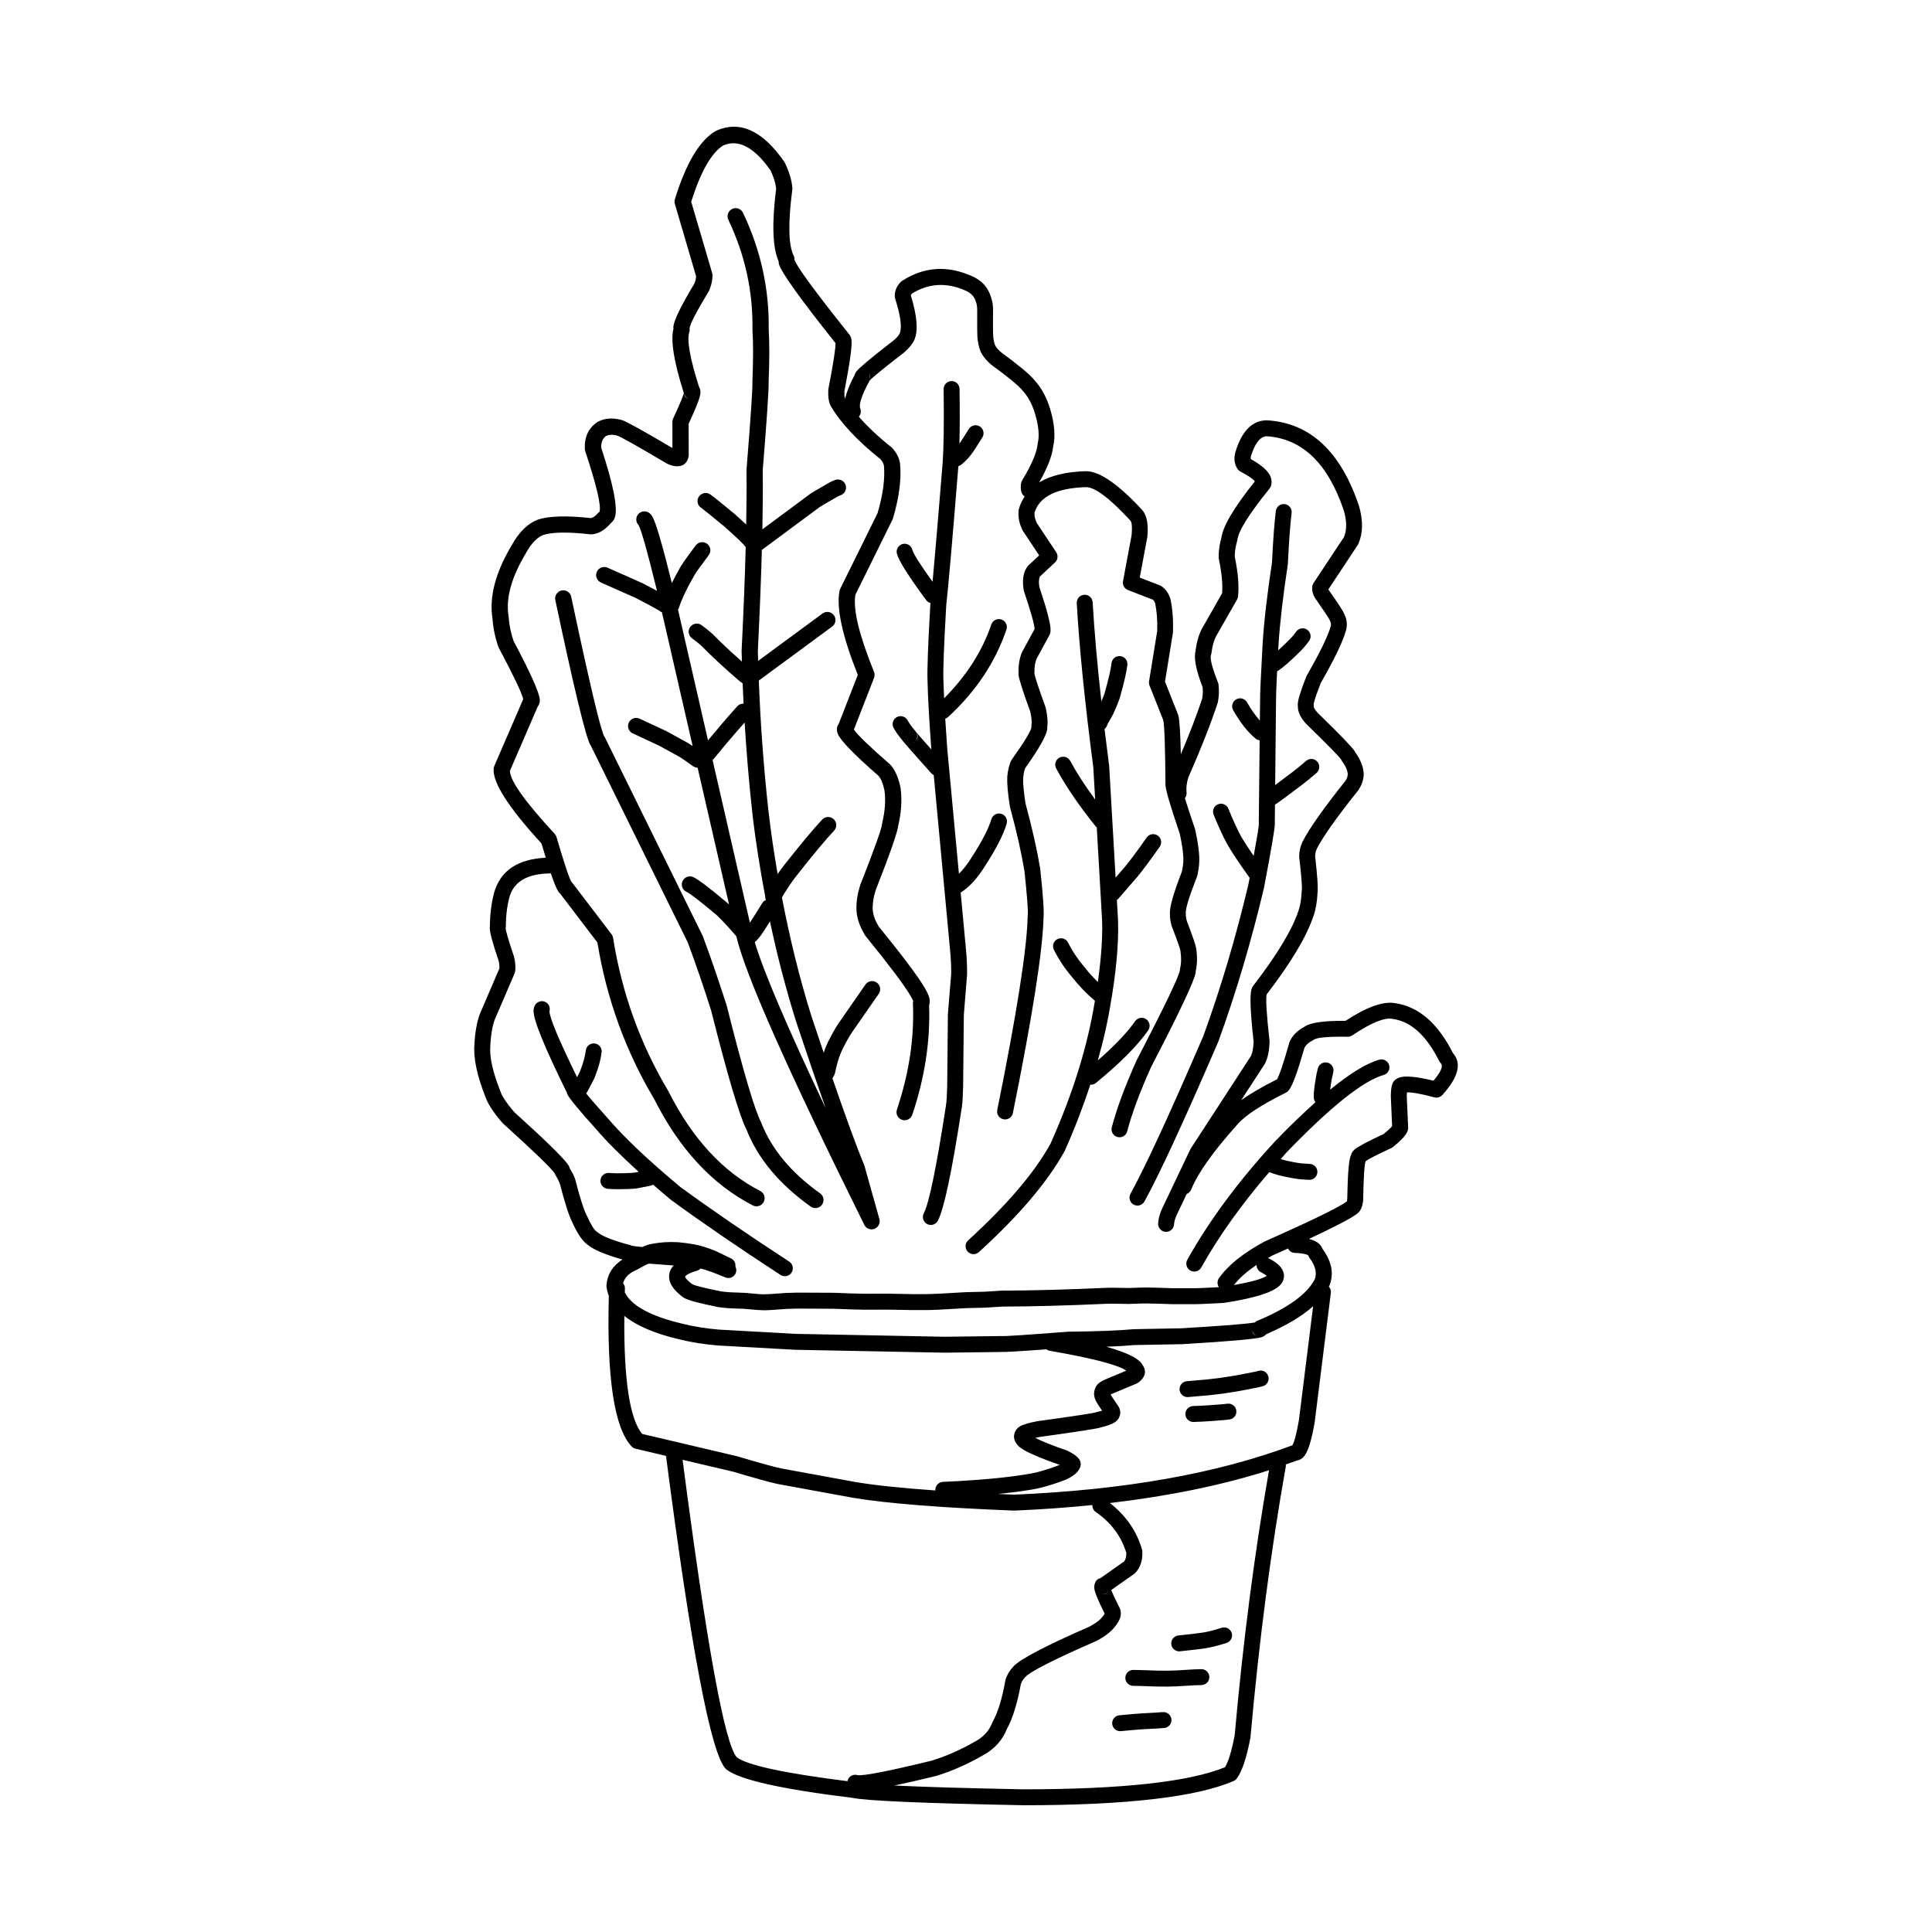 <?xml version="1.0" encoding="UTF-8"?>
<!-- Uploaded to: SVG Repo, www.svgrepo.com, Generator: SVG Repo Mixer Tools -->
<svg fill="#000000" width="800px" height="800px" version="1.1" viewBox="144 144 512 512" xmlns="http://www.w3.org/2000/svg">
 <g>
  <path d="m274.52 308.05c-0.012-0.043-0.012-0.09-0.016-0.137 0-0.02-0.004-0.043-0.012-0.062z"/>
  <path d="m308.3 255.21c0.031 0.004 0.062 0.016 0.094 0.023 0.055 0.012 0.102 0.016 0.156 0.031z"/>
  <path d="m345.79 441.64c-0.031-0.07-0.059-0.141-0.09-0.211-1.715-3.293-4.738-13.535-9.062-30.723l-0.035-0.125c-1.977-6.246-4.078-12.375-6.309-18.391-0.031-0.07-0.059-0.137-0.09-0.203l-25.816-52.395c-0.098-0.195-0.223-0.375-0.375-0.531 0.082 0.082 0.137 0.156 0.172 0.219-1.008-1.777-3.941-14.156-8.809-37.137-0.242-1.164-1.391-1.902-2.543-1.66-1.172 0.25-1.914 1.391-1.664 2.555 4.949 23.41 8.043 36.195 9.266 38.359 0.039 0.07 0.082 0.109 0.121 0.172l25.73 52.227c2.188 5.91 4.254 11.926 6.188 18.055 4.398 17.453 7.527 27.977 9.387 31.562l-0.094-0.211c3.016 7.742 8.707 14.594 17.078 20.559 0.965 0.688 2.312 0.461 3-0.504 0.688-0.969 0.469-2.312-0.508-3.004-7.652-5.465-12.836-11.672-15.547-18.613z"/>
  <path d="m338.63 280.15v0.004l0.023 0.016z"/>
  <path d="m376.34 404.38c-0.969-0.676-2.316-0.434-2.992 0.543l-7.019 10.121v0.004c-0.547 0.781-1.074 1.648-1.594 2.598-0.984 1.773-1.684 3.207-2.086 4.309-0.117 0.297-0.23 0.695-0.355 1.035-1.031-3.055-2.106-6.238-3.258-9.699-3.191-10.211-5.758-20.715-7.812-31.441 0.137-0.281 0.254-0.508 0.32-0.609l-0.059 0.09v-0.004l0.098-0.145c1.461-2.316 2.621-4.008 3.473-5.066l0.016-0.016c4.359-5.559 7.691-9.543 9.965-11.965 0.812-0.867 0.773-2.227-0.094-3.039-0.871-0.812-2.227-0.773-3.047 0.09-2.363 2.512-5.762 6.594-10.215 12.25l0.016-0.016c-0.469 0.586-1.008 1.324-1.617 2.219-0.949-5.574-1.801-11.191-2.449-16.902v0.008c-1.27-11.566-2.106-23.023-2.535-34.391l19.434-14.305c0.965-0.703 1.172-2.051 0.457-3.008-0.703-0.957-2.047-1.16-3.008-0.457l-17.059 12.555c-0.02-0.871-0.062-1.746-0.082-2.613 0.492-9.988 0.852-18.914 1.066-26.793l15.066-11.164c0.336-0.25 0.59-0.59 0.734-0.98-0.137 0.387-0.348 0.688-0.633 0.895v0.004c0.348-0.258 1.922-1.188 4.707-2.785 0.359-0.199 0.699-0.355 1-0.465 1.125-0.395 1.707-1.629 1.309-2.746-0.398-1.121-1.629-1.703-2.746-1.305-0.527 0.184-1.078 0.434-1.637 0.746l-0.031 0.016c-2.953 1.688-4.668 2.711-5.152 3.066h-0.004c-0.414 0.305-0.699 0.668-0.852 1.086l0.742-0.988-12.367 9.168c0.113-5.863 0.152-11.082 0.09-15.613 1.113-13.684 1.629-21.496 1.57-23.512 0.234-5.699 0.234-10.301 0.016-13.832 0.164-10.738-2.106-21.051-6.809-30.938-0.512-1.074-1.797-1.527-2.867-1.02-1.074 0.512-1.531 1.793-1.02 2.867 4.414 9.277 6.543 18.957 6.391 29.027l0.004 0.176c0.223 3.402 0.215 7.926-0.016 13.566v0.191c0.082 1.609-0.441 9.352-1.559 23.227-0.012 0.07-0.012 0.137-0.012 0.203 0.055 4.203 0.023 9.008-0.074 14.375-0.875-0.82-1.855-1.719-3.039-2.773l-0.082-0.07c-3.672-3.027-5.781-4.719-6.328-5.078v-0.004c-0.773-0.516-1.535-0.574-2.301-0.172-1.055 0.547-1.461 1.852-0.91 2.898 0.223 0.43 0.586 0.715 0.988 0.91-0.055-0.031-0.113-0.023-0.164-0.055 0.422 0.285 2.414 1.891 5.973 4.816 3.34 2.961 5.231 4.785 5.731 5.516-0.211 8.023-0.57 17.164-1.086 27.434v0.152c0.02 0.922 0.062 1.844 0.09 2.766-3.109-2.754-5.727-5.215-7.789-7.336l-0.07-0.055c-0.508-0.488-1.457-1.242-2.832-2.266-0.949-0.711-2.293-0.512-3.008 0.441-0.715 0.953-0.512 2.301 0.441 3.012 1.234 0.922 2.051 1.566 2.441 1.938l-0.059-0.062c2.535 2.602 5.805 5.648 9.824 9.141 0.461 0.402 0.859 0.688 1.234 0.918 0.07 1.797 0.156 3.606 0.25 5.406-0.609-0.016-1.215 0.195-1.656 0.68-2.598 2.883-5.188 5.914-7.766 9.035l-7.957-34.652c0.043-0.082 0.113-0.133 0.152-0.223 0.031-0.066 0.055-0.133 0.074-0.199 0.773-2.356 2.062-5.082 3.848-8.172 0.062-0.109 0.117-0.227 0.164-0.344-0.016 0.031-0.023 0.059-0.031 0.078 0.266-0.555 1.574-2.406 3.941-5.559 0.707-0.953 0.523-2.301-0.43-3.012-0.961-0.715-2.301-0.523-3.016 0.434-2.535 3.379-3.996 5.469-4.375 6.277-0.023 0.035-0.035 0.07-0.051 0.102-0.727 1.266-1.328 2.445-1.902 3.609-2.547-10.328-4.289-16.262-5.227-17.75-0.262-0.414-0.566-0.73-0.922-0.945-1.008-0.625-2.332-0.309-2.961 0.703-0.613 1.012-0.305 2.34 0.715 2.961-0.223-0.137-0.383-0.277-0.473-0.43 0.703 1.125 2.309 6.801 4.816 17.027l-0.004-0.031 0.125 0.52c-1.086-0.59-2.301-1.238-3.816-2.019l-0.117-0.055-9.18-4.07c-1.086-0.48-2.356 0.012-2.84 1.098-0.48 1.086 0.012 2.356 1.098 2.84l9.125 4.047c4.082 2.109 6.406 3.387 6.938 3.832-0.07-0.059-0.145-0.148-0.227-0.262 0.09 0.125 0.223 0.203 0.336 0.309l8.129 35.41c-0.609-0.418-1.039-0.699-1.273-0.828l-0.078-0.043 0.07 0.039-5.648-3.102-0.121-0.066-7.008-3.258c-1.078-0.5-2.356-0.035-2.863 1.043-0.496 1.078-0.031 2.359 1.047 2.859l6.953 3.238 5.574 3.059-0.012-0.004c0.34 0.184 1.465 0.969 3.387 2.359l-0.262-0.223 0.281 0.234c0.379 0.266 0.812 0.387 1.273 0.438l8.324 36.25c-0.09-0.082-0.164-0.168-0.246-0.25l-0.109-0.098c-4.812-4.055-7.856-6.363-9.141-6.93-1.086-0.48-2.356 0.016-2.84 1.102-0.48 1.086 0.016 2.359 1.102 2.836 0.898 0.395 3.582 2.473 8.023 6.211 1.844 1.789 3.531 3.644 5.137 5.539l0.035 0.156 0.012 0.016c2.391 10.145 13.688 35.578 33.871 76.301 0.492 0.992 1.656 1.453 2.699 1.055 1.031-0.398 1.598-1.52 1.301-2.59l-3.961-14.117c-0.023-0.086-0.055-0.168-0.094-0.254-1.863-4.449-4.684-12.145-8.398-22.934 0.176-0.289 0.375-0.586 0.473-0.809 0.094-0.199 0.164-0.395 0.207-0.582l0.023-0.082c0.434-2.055 0.879-3.637 1.328-4.734l0.035-0.082c0.324-0.898 0.941-2.144 1.836-3.746l0.004-0.02c0.441-0.816 0.895-1.555 1.359-2.211h-0.012l7.027-10.121c0.676-0.969 0.43-2.309-0.547-2.984zm-45.727-125.49c0.156 0.027 0.32 0.062 0.48 0.055-0.16 0.008-0.324-0.023-0.48-0.055zm24.332 135.75c3.019 9.066 5.617 16.676 7.836 22.973-10.117-21.316-16.367-35.961-18.754-43.918 0.383-0.32 0.816-0.797 1.32-1.438 0.02-0.027 0.043-0.051 0.07-0.078v-0.004c0.348-0.426 1.238-1.762 2.633-3.984 1.902 8.98 4.191 17.789 6.883 26.406zm-21.832-69.504c0.055-0.055 0.109-0.109 0.152-0.168 2.676-3.305 5.363-6.449 8.07-9.488 0.48 7.867 1.141 15.777 2.016 23.734v0.008c0.859 7.566 2.055 14.98 3.434 22.316-0.016 0.328 0.055 0.652 0.176 0.953 0 0.008 0.004 0.012 0.004 0.02-0.363 0.172-0.695 0.41-0.926 0.773-1.57 2.535-2.652 4.242-3.305 5.234l-9.898-43.117c0.098-0.102 0.172-0.16 0.277-0.266z"/>
  <path d="m362.63 421.99 0.02-0.039 0.012-0.043z"/>
  <path d="m364.74 417.65v-0.008l0.008-0.016z"/>
  <path d="m454.02 386.16v-0.039c0-0.047-0.004-0.094-0.004-0.137z"/>
  <path d="m460.73 363.95-0.004-0.035z"/>
  <path d="m417.96 244.53 0.016 0.023 0.059 0.066z"/>
  <path d="m423.13 262.25c-0.004 0.043-0.02 0.098-0.031 0.141-0.012 0.055-0.012 0.117-0.023 0.168z"/>
  <path d="m406.66 222.81 0.016 0.062 0.023 0.059z"/>
  <path d="m401.44 217.11 0.02 0.012 0.023 0.008z"/>
  <path d="m404.25 237.93-0.012-0.02-0.023-0.035z"/>
  <path d="m504.18 353.08-0.094 0.145c-0.016 0.031-0.023 0.066-0.043 0.098z"/>
  <path d="m466.84 420.1c4.715-12.953 8.754-26.57 12.137-40.848l0.016-0.094c1.898-9.992 2.856-15.609 2.867-16.848 0-0.094-0.039-0.164-0.043-0.25l0.016 0.035 0.055-4.867c0.035-0.023 0.074-0.035 0.121-0.062 0.633-0.375 3.094-2.188 7.367-5.434l-0.004 0.004c0.82-0.617 1.992-1.586 3.523-2.902 0.879-0.762 0.98-2.098 0.215-2.977-0.766-0.883-2.098-0.98-2.977-0.219-1.453 1.254-2.555 2.164-3.297 2.723l-0.012 0.008c-2.102 1.594-3.723 2.816-4.891 3.676l0.227-22.461v-0.043c-0.016-0.996 0.09-3.578 0.289-7.672 0.098-0.051 0.207-0.066 0.297-0.129 1.531-1.074 3.242-2.566 5.144-4.461 1.168-1.082 2.184-2.231 3.039-3.438 0.684-0.945 0.461-2.269-0.488-2.941-0.961-0.676-2.273-0.457-2.945 0.496-0.695 0.98-1.531 1.914-2.496 2.809l-0.055 0.055c-0.781 0.781-1.504 1.449-2.211 2.07 0.023-0.449 0.043-0.867 0.074-1.332v0.012c0.355-5.754 1.18-12.906 2.477-21.457 0.004-0.074 0.016-0.145 0.02-0.215 0.277-5.852 0.613-10.309 0.988-13.387 0.145-1.156-0.676-2.211-1.832-2.356-1.16-0.145-2.211 0.68-2.356 1.836-0.391 3.156-0.727 7.688-1.008 13.574-1.309 8.637-2.141 15.891-2.5 21.742v0.016c-0.461 8.324-0.684 13.273-0.66 14.84v-0.051l-0.059 5.406c-1.137-1.266-2.269-2.856-3.398-4.832-0.582-1.012-1.871-1.367-2.879-0.789-1.02 0.582-1.367 1.871-0.789 2.879 1.902 3.344 3.902 5.859 5.977 7.551 0.305 0.25 0.668 0.363 1.031 0.418l-0.227 21.871c-0.004 0.641 0.285 1.25 0.773 1.656-0.496-0.41-0.738-0.895-0.738-1.445-0.012 0.695-0.477 3.582-1.387 8.57-1.438-2.09-2.602-3.898-3.445-5.363-1-1.902-2.098-4.289-3.262-7.164-0.441-1.078-1.668-1.602-2.754-1.164-1.078 0.441-1.598 1.672-1.156 2.75 1.227 3.031 2.394 5.57 3.488 7.609l0.023 0.051c1.324 2.305 3.312 5.297 5.957 8.973 0.023 0.031 0.062 0.047 0.082 0.078-0.102 0.562-0.207 1.102-0.32 1.699-3.336 14.09-7.324 27.523-11.977 40.301-8.992 20.848-15.43 34.77-19.285 41.75-0.555 1.02-0.191 2.305 0.828 2.871 1.023 0.562 2.301 0.191 2.867-0.828 3.938-7.113 10.43-21.176 19.504-42.191z"/>
  <path d="m487.93 317.25-0.035 0.035-0.02 0.023z"/>
  <path d="m448.29 417.04c0.664-0.957 0.418-2.269-0.535-2.938-0.953-0.664-2.273-0.422-2.938 0.531-2.07 2.992-5.406 6.469-9.883 10.383 1.531-5.406 2.731-10.699 3.527-15.852 0.035-0.125 0.055-0.25 0.07-0.379 0.043-0.301 0.129-0.617 0.168-0.922l-0.012 0.031c1.418-8.945 1.914-16.27 1.496-21.965v0.035l-0.203-3.465c0.098-0.082 0.215-0.137 0.305-0.234l5.074-5.844 0.051-0.047c1.52-1.855 3.492-4.523 5.93-7.996 0.664-0.957 0.434-2.273-0.523-2.941-0.953-0.668-2.273-0.434-2.938 0.52-2.371 3.387-4.285 5.965-5.738 7.742l0.035-0.051-2.527 2.922-1.703-29.539-0.016-0.156c-0.438-3.34-0.836-6.543-1.215-9.676 0.262-0.223 0.492-0.488 0.621-0.832 0.113-0.309 0.215-0.547 0.305-0.715l-0.035 0.07c0.855-1.453 1.367-2.394 1.559-2.828 0.004-0.031 0.02-0.055 0.031-0.082l-0.039 0.09c0.703-1.543 1.215-2.812 1.555-3.801l0.031-0.102c1.141-4.031 1.82-6.965 2.027-8.789 0.133-1.16-0.703-2.203-1.863-2.336-1.156-0.133-2.203 0.699-2.336 1.863-0.172 1.586-0.797 4.273-1.863 8.047-0.195 0.562-0.488 1.293-0.832 2.098-1.102-9.902-1.875-18.676-2.309-26.277-0.07-1.164-1.062-2.055-2.223-1.988-1.172 0.066-2.055 1.066-1.988 2.231 0.668 11.773 2.129 26.27 4.383 43.48l0.492 8.559c-2.637-3.578-4.859-7.004-6.613-10.25-0.562-1.027-1.84-1.41-2.863-0.852-1.023 0.551-1.406 1.832-0.852 2.859 2.602 4.812 6.102 9.945 10.5 15.398 0.074 0.09 0.168 0.133 0.25 0.207l1.32 22.953 0.004 0.035c0.348 4.723-0.02 10.773-1.031 18.008-1.234-1.219-2.406-2.484-3.465-3.844l-0.062-0.078c-1.77-2.078-3.227-4.246-4.348-6.508-0.523-1.047-1.785-1.473-2.832-0.953-1.039 0.516-1.465 1.785-0.949 2.828 1.277 2.566 2.918 5.019 4.914 7.359 1.758 2.246 3.769 4.281 5.957 6.176-1.91 11.906-5.797 24.523-11.785 37.902-4.25 7.672-11.523 16.191-21.797 25.57-0.867 0.785-0.926 2.121-0.137 2.981 0.781 0.859 2.121 0.922 2.977 0.137 10.668-9.727 18.234-18.637 22.699-26.734l0.082-0.156c2.676-5.977 4.856-11.781 6.75-17.484 0.516 0.043 1.062-0.105 1.496-0.465 6.461-5.297 11.074-9.949 13.844-13.938z"/>
  <path d="m428.21 403.07-0.016-0.016-0.055-0.059z"/>
  <path d="m400.29 402.13c0.016-2.098-0.082-4.297-0.305-6.59v0.004l-1.402-15.012c2.25-1.375 4.438-3.742 6.574-7.219l-0.031 0.047c2.883-4.434 4.766-8.121 5.644-11.055 0.34-1.117-0.297-2.293-1.41-2.629-1.117-0.336-2.297 0.301-2.633 1.418-0.766 2.547-2.481 5.871-5.141 9.969l-0.023 0.047c-1.176 1.91-2.316 3.363-3.438 4.453l-3.102-33.246 0.004 0.043c-0.211-2.914-0.383-5.484-0.531-7.887 0.266-0.09 0.527-0.234 0.746-0.438 7.34-6.746 12.5-14.473 15.469-23.18 0.375-1.105-0.215-2.301-1.324-2.68-1.102-0.379-2.301 0.215-2.676 1.316-2.477 7.254-6.707 13.75-12.516 19.562-0.082-1.766-0.145-3.402-0.176-4.762v-0.055c-0.121-2.5 0.133-9.098 0.742-19.789 0.551-4.859 1.625-17.168 3.219-36.918 0.281-0.078 0.551-0.207 0.793-0.402 1.059-0.891 1.895-1.746 2.508-2.566 0.508-0.605 1.516-2.137 3.059-4.648 0.613-0.992 0.301-2.297-0.695-2.906-0.988-0.609-2.289-0.301-2.902 0.691-1.246 2.023-2.055 3.281-2.484 3.863 0.102-3.859 0.113-8.684 0.031-14.488-0.016-1.168-0.969-2.098-2.137-2.082-1.172 0.016-2.098 0.973-2.082 2.141 0.121 8.984 0.031 15.578-0.281 19.77l0.004-0.012c-1.168 14.395-2.047 24.785-2.652 31.297-3.211-4.465-5.066-7.371-5.371-8.512-0.289-1.125-1.445-1.801-2.578-1.504-1.125 0.301-1.797 1.453-1.5 2.582 0.492 1.863 3.086 5.977 7.789 12.336 0.285 0.383 0.684 0.609 1.102 0.734-0.004 0.078-0.016 0.188-0.023 0.254l-0.016 0.117c-0.617 10.844-0.867 17.594-0.738 20.242l-0.004-0.059c0.094 4.211 0.422 10.289 1.008 18.223-2.508-2.816-3.891-4.398-4.133-4.699h-0.004c0.762 0.973 0.668 1.891-0.25 2.746-0.152 0.145-0.324 0.203-0.48 0.297 0.309-0.168 0.621-0.375 0.828-0.699 0.473-0.773 0.402-1.766-0.176-2.469-0.988-1.18-1.676-2.137-2.066-2.867-0.551-1.027-1.832-1.418-2.863-0.867-1.023 0.547-1.41 1.832-0.859 2.859 0.516 0.973 1.359 2.148 2.504 3.523 0.02 0.027 0.02 0.047 0.039 0.07 0.383 0.492 2.848 3.285 7.398 8.379 0.203 0.227 0.438 0.391 0.699 0.512l4.344 46.555v0.004c0.203 2.137 0.301 4.176 0.285 6.113l-0.867 10.574-0.012 0.152-0.184 18.988v-0.023c-0.047 2.234-0.141 3.863-0.277 4.894-2.539 16.586-4.523 26.215-5.922 28.895-0.543 1.031-0.145 2.309 0.891 2.852 1.031 0.543 2.301 0.141 2.844-0.891 1.625-3.094 3.75-13.164 6.367-30.223v-0.035c0.168-1.191 0.266-2.992 0.32-5.41v-0.02l0.188-18.926 0.859-10.605zm-16.723-64.578c-0.023 0.02-0.035 0.039-0.055 0.059-0.012 0.012-0.031 0.012-0.039 0.023zm2.129 3.535c-0.379 0.145-0.777 0.203-1.219 0.098 0.41 0.098 0.836 0.047 1.219-0.098z"/>
  <path d="m401.3 264.53c-0.012 0.012-0.016 0.02-0.023 0.031-0.023 0.027-0.062 0.082-0.082 0.109z"/>
  <path d="m503.72 465.58-0.039 0.027-0.016 0.012z"/>
  <path d="m529.05 423.09c-3.981-7.891-9.062-12.301-15.238-13.227-3.16-0.613-7.586 0.973-13.234 4.668-5.598-0.043-9.227 0.449-10.77 1.492-0.094 0.062-0.176 0.129-0.262 0.195l0.359-0.23c-1.957 1-3.332 2.336-4.109 3.996-0.043 0.102-0.082 0.211-0.113 0.32-1.531 5.426-2.617 8.656-3.281 9.738-3.902 1.957-7.055 3.797-9.477 5.523l6.231-9.57c0.043-0.07 0.094-0.145 0.121-0.219 0.703-1.434 1.094-3.324 1.172-5.684 0-0.102 0-0.203-0.012-0.301-0.789-6.961-1.031-11.031-0.762-12.258 6.523-8.516 10.688-15.492 12.453-20.918l-0.016 0.051c0.574-1.617 0.922-3.617 1.043-6.004l-0.031 0.215c0.223-1.277 0.02-4.594-0.602-9.961 0-0.641 0.148-1.293 0.43-1.957 1.633-3.211 5.289-8.375 10.98-15.504l0.145-0.23c0.812-1.23 1.266-2.535 1.32-3.926v-0.125c-0.039-1.848-0.812-3.816-2.297-5.902-0.035-0.062-0.043-0.117-0.082-0.18-0.699-1.102-3.961-4.481-9.785-10.145-0.738-0.809-1.102-1.398-1.078-1.754 0.031-0.371-0.039-0.742-0.195-1.078 0.113 0.234 0.168 0.449 0.156 0.625 0.035-0.68 0.684-2.629 1.938-5.816 3.547-6.176 5.762-10.773 6.621-13.77v0.012c0.449-1.504 0.301-2.996-0.441-4.477l0.148 0.379c-0.039-0.141-0.094-0.285-0.164-0.441v0.004c-0.348-0.805-1.742-2.941-4.168-6.383-0.012-0.023-0.004-0.043-0.012-0.07l7.769-11.734c0.062-0.102 0.121-0.207 0.172-0.316 1.227-2.785 1.285-6.109 0.191-9.984l-0.035-0.098c-4.84-14.414-12.949-21.969-24.316-22.656l-0.145-0.004c-3.848 0.039-6.613 2.867-8.301 8.484l-0.035 0.121c-0.391 1.652-0.191 3.078 0.613 4.273 0.191 0.297 0.457 0.535 0.773 0.699 2.121 1.105 3.356 1.969 3.812 2.613-5.519 6.918-8.492 11.941-8.867 15.031l0.062-0.32c-0.551 1.945-0.812 3.758-0.773 5.438 0 0.137 0.016 0.266 0.043 0.395 0.781 3.719 1.062 6.742 0.871 9.094l-5.391 9.477-0.055 0.094c-0.789 1.566-1.324 3.504-1.613 5.805l0.043-0.168c-0.543 1.855 0.07 5.09 1.844 9.695 0.109 1.02 0.07 2.031-0.109 3.027-1.422 4.297-3.316 9.223-5.656 14.754-0.133-5.746-0.355-9.211-0.668-10.309-0.07-0.227-0.145-0.426-0.234-0.602l0.094 0.203-3.391-8.547 2.09-12.879c0.016-0.09 0.02-0.176 0.02-0.266 0.117-3.156-0.098-6.016-0.633-8.578l-0.043-0.176c-0.457-1.504-1.254-2.641-2.387-3.41-0.133-0.09-0.277-0.164-0.43-0.223l-5.312-2.047 1.984-10.609 0.031-0.188c0.305-3.234-0.098-5.555-1.23-6.965l-0.098-0.113c-6.394-6.926-11.398-10.367-15.012-10.316h-0.039c-5.227 0.156-9.293 1.16-12.281 2.973 2.164-3.836 3.43-7.012 3.695-9.465 0.633-2.703 0.391-5.996-0.758-9.883v0.004c-0.941-3.188-2.394-5.836-4.359-7.949-1.25-1.473-4.133-3.867-8.664-7.188-0.688-0.605-1.188-1.152-1.461-1.629l-0.035-0.055c-0.246-0.391-0.43-1.094-0.547-2.102-0.004-0.09-0.055-0.172-0.074-0.258 0.004 0.016 0.031 0.035 0.031 0.055-0.078-0.566-0.094-3.106-0.062-7.609v-0.102c-0.043-1.023-0.211-1.949-0.496-2.793-0.777-2.703-2.508-4.621-5.211-5.746-6.496-2.867-12.648-2.422-18.441 1.332-0.152 0.098-0.281 0.215-0.402 0.348-1.086 1.188-1.578 2.484-1.473 3.891 0.012 0.164 0.039 0.32 0.094 0.477 1.434 4.508 1.836 7.551 1.215 9.141-0.211 0.5-0.727 1.105-1.531 1.82-0.473 0.367-0.934 0.723-1.367 1.059-4.984 3.875-7.844 6.281-8.586 7.234-0.266 0.34-0.422 0.676-0.516 1-1.246 2.363-2.078 4.43-2.469 6.172-0.02-0.039-0.051-0.078-0.074-0.117-0.121-0.336-0.168-0.934-0.133-1.801 1.465-7.57 2.09-12.145 1.871-13.695-0.109-0.707-0.391-1.211-0.773-1.598-9.043-11.344-13.82-17.871-14.332-19.586-0.004-0.328-0.004-0.664-0.168-0.965-1.434-2.742-1.57-8.625-0.398-17.637 0.016-0.16 0.023-0.32 0.012-0.48-0.207-2.125-0.879-4.336-2.023-6.633-0.043-0.098-0.098-0.188-0.164-0.277-5.738-8.223-11.723-10.953-17.969-8.188-0.082 0.035-0.164 0.078-0.23 0.121-4.231 2.516-7.816 8.535-10.75 18.055-0.121 0.402-0.129 0.832-0.004 1.238l5.629 19.18c-0.023 0.582-0.168 1.219-0.453 1.93-3.551 5.898-5.426 9.742-5.586 11.5-0.016 0.148 0.051 0.27 0.051 0.41-0.812 3.152 0.09 8.84 2.746 17.109v0.016c-0.34 1.145-1.285 3.391-2.848 6.742-0.129 0.285-0.195 0.594-0.195 0.914l0.004 6.887c-7.637-4.512-12.098-6.992-13.348-7.398-0.156-0.051-0.301-0.082-0.441-0.105-2.141-0.543-4.094-0.391-5.844 0.488-0.078 0.035-0.156 0.082-0.227 0.129-2.363 1.559-3.477 3.93-3.352 7.113 0.012 0.199 0.039 0.395 0.109 0.59 3.008 9.086 4.266 14.434 3.793 16.09-0.082 0.07-0.191 0.102-0.266 0.188-0.727 0.895-1.418 1.367-2.055 1.473-6.309-0.684-10.961-0.566-13.93 0.375l-0.117 0.043c-2.656 1.02-4.934 3.25-6.848 6.688l0.031-0.062c-4.375 7.281-6.098 13.801-5.188 19.562 0.195 2.602 0.707 5.102 1.559 7.504 0.031 0.102 0.074 0.199 0.129 0.293 3.898 7.332 6.031 11.832 6.465 13.57l-7.672 17.746c-0.094 0.215-0.152 0.441-0.172 0.672-0.309 3.684 3.926 10.305 12.68 19.836 0.398 1.371 0.781 2.621 1.137 3.785-7.449 0.367-12.039 3.434-13.691 9.27l-0.004 0.027c-0.727 2.711-1.102 5.731-1.117 9.055l0.121-0.699c-0.117 0.32-0.172 0.68-0.152 1.086 0.031 1.188 0.816 4.059 2.352 8.59 0.176 0.805 0.242 1.473 0.191 2.035l-5.16 12.016-0.051 0.117c-0.762 2.129-1.23 4.777-1.398 7.938-0.316 3.633 0.688 8.348 2.992 14.145 0.664 1.805 2.125 4.023 4.398 6.656 0.055 0.062 0.113 0.129 0.184 0.188 8.477 7.664 13.055 12.102 13.738 13.305-0.012-0.012-0.004-0.02-0.012-0.027 0.098 0.242 0.234 0.504 0.477 0.82l-0.246-0.297c0.422 0.621 0.793 1.367 1.121 2.215 1.359 5.234 2.461 8.637 3.301 10.188l-0.078-0.148c1.426 3.207 2.848 5.25 4.254 6.176 1.598 1.293 4.664 2.566 9.113 3.824-2.523 1.594-3.984 3.816-4.246 6.742-0.016 0.152-0.012 0.309 0.004 0.457 0.109 0.848 0.324 1.656 0.621 2.441-0.57 21.66 1.422 35.012 6.047 39.898 0.281 0.301 0.648 0.508 1.047 0.602l8.059 1.898c6.668 51.398 11.945 79.059 15.848 82.953 0.062 0.055 0.121 0.109 0.188 0.16 3.41 2.707 14.547 5.215 33.391 7.516 3.785 0.789 18.887 1.438 45.359 1.957h0.043c27.109-0.012 45.625-2.148 55.559-6.406 0.324-0.141 0.609-0.355 0.82-0.633 1.391-1.773 2.613-5.356 3.644-10.746 0.016-0.07 0.02-0.141 0.031-0.211 2.273-25.453 5.391-49.387 9.371-71.809 0.031-0.176 0-0.344-0.016-0.516 1.117-0.391 2.273-0.754 3.356-1.164l-0.656 0.137c0.848-0.031 1.574-0.422 2.195-1.168 1.023-1.242 1.945-4.203 2.754-8.883l0.016-0.098 4.289-34.297c0.078-0.629-0.145-1.211-0.535-1.652 0.039-0.082 0.098-0.156 0.137-0.238 0.035-0.066 0.062-0.133 0.09-0.203 1.145-3.125 0.5-6.293-1.863-9.492-0.203-0.504-0.473-0.973-0.898-1.371-0.625-0.59-1.555-1.027-2.731-1.34 6.941-3.238 11.238-5.484 12.797-6.707 0.395-0.297 0.719-0.699 0.969-1.203 0.277-0.562 0.461-1.289 0.582-2.188 0.004-0.078 0.016-0.152 0.016-0.23 0.098-5.922 0.316-9.332 0.641-10.23-0.004 0.023-0.031 0.035-0.035 0.055 0.016-0.027 0.02-0.055 0.043-0.082 0.703-0.543 2.922-1.684 6.766-3.465 0.152-0.07 0.297-0.156 0.43-0.262 2.016-1.605 3.281-2.922 3.777-3.945 0.07-0.141 0.129-0.281 0.176-0.414 0.09-0.258 0.129-0.527 0.121-0.793l-0.367-8.387c0.012-0.391 0.023-0.699 0.039-0.969 1.227-0.082 3.602 0.332 7.277 1.312 0.762 0.203 1.574-0.035 2.102-0.617 4.289-4.719 5.203-8.406 2.828-11.102zm-49.535-15.344-0.031 0.043c0.016-0.016 0.027-0.031 0.031-0.043zm13.594-26.75v-0.004 0.008zm-118.64-136.46c0.152-0.621 0.102-1.277-0.301-1.801 0.496 0.641 0.52 1.234 0.301 1.801zm-6.723 3.324-0.004 0.031c0-0.02 0.004-0.035 0.004-0.055zm-0.004-16.094c-0.012 0-0.016-0.004-0.035-0.004v-0.004zm-1.02 4.141c0.094 0.027 0.176 0.082 0.277 0.098-0.043-0.008-0.094-0.016-0.148-0.027l0.039 0.008c-0.074-0.016-0.098-0.059-0.168-0.078zm-1.336-1.301v0.004zm0.707 1.02c-0.133-0.086-0.25-0.184-0.344-0.297 0.102 0.109 0.219 0.211 0.344 0.297zm-11.57-22.32c-0.051 0.344-0.172 0.68-0.492 1.012 0.273-0.281 0.402-0.645 0.492-1.012zm-29.203 35.117c0.227 0.664 0.754 1.18 1.426 1.375-0.863-0.25-1.332-0.715-1.426-1.375zm-16.391 228.92c0.09 0.117 0.277 0.148 0.383 0.246 0 0.004-0.004 0.004-0.012 0.004zm6.106 1.445c0.016 0 0.035 0.004 0.055 0.004 0.188 0.055 0.375 0.074 0.566 0.074-0.203 0.016-0.414-0.008-0.621-0.078zm-5.582 13.934c3.227 2.602 8.043 4.688 14.562 6.215l-0.023-0.004c3.203 0.789 6.617 1.332 10.254 1.633l0.055 0.004 20.457 1.137 39.469 0.766h0.07l15.035-0.184-0.168-0.004c0.953 0.062 5.039-0.176 12.129-0.699 0.25 0.18 0.531 0.32 0.855 0.375 11.438 1.996 18.188 3.754 20.328 5.277l-5.574 2.328-0.098 0.043c-0.723 0.348-1.285 0.688-1.684 1.027-0.469 0.402-0.746 0.859-0.91 1.359-0.301 0.746-0.367 1.523-0.129 2.356 0.043 0.164 0.102 0.328 0.168 0.488l-0.164-0.762c0.012 0.332 0.098 0.676 0.27 1.039 0.211 0.461 0.789 1.383 1.699 2.727-0.391 0.117-0.836 0.238-1.418 0.367-0.211 0.047-0.414 0.129-0.605 0.234 0.121-0.07 0.23-0.117 0.328-0.148-0.867 0.258-5.996 1.035-15.395 2.328l-0.102 0.016c-2.231 0.43-3.758 0.879-4.562 1.359v0.004c-0.508 0.297-0.871 0.66-1.117 1.094-0.715 1.27-0.602 2.5 0.348 3.695 0.43 0.543 1.047 1.043 1.871 1.504l-0.016-0.004 0.035 0.023c2.078 1.145 5.227 2.445 9.426 3.898-3.465 1.324-6.434 2.164-8.895 2.5l-0.062 0.008c-5.402 0.902-12.727 1.57-22.004 1.992-1.16 0.055-2.066 1.039-2.012 2.203 0.004 0.023 0.016 0.043 0.02 0.07-8.949-0.625-16.074-1.371-21.273-2.25l0.031 0.008-19.742-3.621 0.051 0.012c-1.77-0.371-5.625-1.438-11.539-3.191l-0.113-0.031-25.145-5.918c-3.289-4-4.867-14.391-4.711-31.273zm128.86 21.254c-0.004-0.117-0.055-0.223-0.074-0.336l0.004-0.004c0.02 0.113 0.062 0.207 0.07 0.34zm-11.949 19.043 0.004 0.004h-0.004v-0.004zm-101.47-2.16 13.379 3.148c5.996 1.781 9.938 2.871 11.828 3.266l0.043 0.008 19.754 3.621 0.031 0.008c8.945 1.504 23.191 2.641 42.766 3.414h0.168c7.144-0.301 14.008-0.801 20.621-1.473-0.023 0.699 0.262 1.395 0.879 1.824 4.098 2.82 6.801 6.457 8.137 10.895-0.012 1.023-0.207 1.789-0.625 2.254l-6.273 4.422c-0.793 0.148-1.324 0.715-1.555 1.75-0.078 0.344-0.082 0.727-0.016 1.141 0.168 1.039 1.086 3.223 2.715 6.477-0.094 0.23-0.301 0.535-0.676 0.969l-0.059 0.074c-0.633 0.781-1.742 1.59-3.312 2.422-11.695 5.109-18.41 8.637-20.164 10.586-0.93 0.98-1.609 2.102-2.031 3.359-0.031 0.102-0.059 0.203-0.074 0.305-0.84 4.789-1.957 8.434-3.344 10.934-0.043 0.082-0.082 0.168-0.121 0.258-0.832 2.148-2.332 3.805-4.5 4.969l-0.051 0.031c-3.856 2.215-7.691 3.902-11.488 5.066-11.582 2.82-18.145 4.102-19.68 3.836 0.039 0.008 0.082 0.02 0.137 0.043-1.094-0.41-2.312 0.145-2.715 1.234-0.043 0.109-0.031 0.223-0.055 0.336-16.719-2.102-26.523-4.215-29.344-6.328-3.191-3.465-7.984-29.766-14.375-78.848zm110.95 35.527c0.586 0.133 1.195 0.012 1.684-0.336l0.055-0.043c-0.406 0.406-0.965 0.555-1.738 0.379zm35.352 37.527c-0.828 4.269-1.676 7.031-2.559 8.422-9.531 3.879-27.273 5.84-53.305 5.852l0.039 0.004c-15.371-0.297-26.809-0.637-34.367-1.012 3.055-0.633 6.707-1.469 11.02-2.523l0.121-0.031c4.109-1.258 8.227-3.078 12.363-5.453l-0.055 0.027c3.094-1.656 5.246-4.043 6.449-7.16l-0.121 0.258c1.586-2.859 2.832-6.863 3.75-11.98 0.234-0.66 0.59-1.258 1.086-1.785l0.055-0.059c1.32-1.484 7.582-4.676 18.824-9.582l0.148-0.062c2.086-1.102 3.625-2.269 4.625-3.5 0.941-1.07 1.504-2.094 1.688-3.062 0.109-0.555 0.098-1.09-0.031-1.605-0.039-0.156-0.094-0.309-0.164-0.449-1.137-2.258-1.883-3.852-2.273-4.84l6.078-4.281c0.098-0.078 0.195-0.156 0.289-0.25 1.324-1.352 1.953-3.234 1.883-5.637 0-0.176-0.031-0.352-0.078-0.52-1.426-4.981-4.32-9.074-8.531-12.367 15.602-1.832 29.691-4.707 42.176-8.688-3.848 22.004-6.891 45.414-9.109 70.285zm17.035-83.586c-0.648 3.703-1.234 5.902-1.758 6.699-19.965 7.477-44.531 11.836-73.715 13.074-1.457-0.055-2.828-0.117-4.227-0.184 2.977-0.297 5.691-0.633 8-1.02 2.82-0.383 6.137-1.309 9.953-2.781l0.172-0.078c1.312-0.645 2.25-1.281 2.805-1.918v0.004c0.055-0.062 0.109-0.129 0.164-0.195 1.195-1.539 1.027-2.898-0.473-4.082-0.523-0.461-1.34-0.945-2.477-1.465l0.016 0.008-0.016-0.008c-0.059-0.027-0.121-0.051-0.191-0.078-3.559-1.219-6.234-2.297-8.137-3.25 0.379-0.082 0.797-0.172 1.277-0.262 9.555-1.32 14.879-2.137 15.938-2.457 0.043-0.012 0.074-0.031 0.113-0.047 1.789-0.41 3.078-0.875 3.828-1.406 0.336-0.234 0.602-0.496 0.816-0.789 0.043-0.074 0.094-0.148 0.137-0.227 0.574-1.059 0.574-2.086-0.012-3.078l-0.082-0.137c-1.082-1.566-1.742-2.566-2.031-3.074 0.102-0.055 0.137-0.09 0.281-0.16l6.547-2.738c0.117-0.051 0.23-0.109 0.34-0.176 0.152-0.098 0.297-0.203 0.434-0.309v-0.004c0.156-0.117 0.297-0.242 0.414-0.367 1.359-1.367 1.445-2.809 0.281-4.324l0.184 0.277c-0.082-0.156-0.176-0.309-0.285-0.457v0.004c-1.059-1.5-4.223-2.977-9.348-4.426 3.031-0.109 5.5-0.258 7.367-0.441l12.746-0.234 0.082-0.004c12.449-0.742 19.449-1.363 21.008-1.863 0.516-0.164 0.879-0.438 1.172-0.77 5.312-2.285 9.477-4.754 12.441-7.422zm-11.039-22.25c-0.82-0.25-1.234-0.734-1.309-1.422 0.207 0.652 0.629 1.215 1.309 1.422zm9.91-22.051c2.004 0.086 3.219 0.316 3.625 0.699 0.074 0.211 0.145 0.422 0.281 0.602 1.57 2.031 2.035 3.914 1.438 5.652-2.035 3.992-7.176 7.703-15.445 11.129-0.172 0.074-0.266 0.234-0.414 0.348-2.004 0.383-8.438 0.898-19.41 1.551l-12.777 0.242-0.176 0.012c-3.477 0.348-9.207 0.566-17.152 0.656l-0.137 0.004c-10.66 0.832-16.492 1.215-17.492 1.152l-0.164-0.004-14.992 0.184-39.43-0.766-20.32-1.129 0.055 0.004c-3.406-0.281-6.602-0.789-9.59-1.523l-0.023-0.008c-8.535-2.004-13.633-4.785-15.391-8.324 0.016-0.363 0.016-0.68 0.02-1.047 0.02-0.527-0.172-1-0.48-1.379 0.41-1.484 1.477-2.637 3.305-3.418 0.07-0.027 0.133-0.059 0.191-0.094 1.785-0.988 2.879-1.543 3.312-1.695 1.789 0.152 4.023 0.32 6.629 0.496-0.117 0.129-0.266 0.246-0.367 0.375-0.223 0.293-0.395 0.594-0.543 0.914-0.289 0.664-0.398 1.359-0.32 2.078 0.172 1.617 1.324 3.234 3.434 4.859 0.137 0.113 0.289 0.223 0.469 0.328 1.105 0.66 4.137 1.48 9.066 2.461l0.051 0.012c0.551 0.094 1.418 0.188 2.598 0.281h-0.012c0.449 0.043 1.918 0.098 4.394 0.18 2.723 0.262 4.367 0.387 4.926 0.375h0.016c0.016 0 0.031 0.004 0.051 0.004 0.621 0.027 2.691-0.094 6.203-0.363 1.672-0.059 2.617-0.09 2.812-0.086-0.039 0-0.078-0.004-0.133-0.008h-0.004c0.07 0.004 0.137 0.012 0.195 0.012l9.617 0.043h-0.082c3.394 0.148 6.164 0.234 8.301 0.254h0.051c2.938-0.031 4.848-0.035 5.742-0.023h-0.004c5.457 0.117 8.859 0.156 10.215 0.117h-0.078c1.57 0.016 5.219-0.156 10.938-0.516l4.941-0.121 0.082-0.004 4.574-0.285c7.812-0.016 17.031-0.27 27.691-0.746l0.098-0.004c0.441-0.035 2.297-0.02 5.586 0.055h0.027l0.113-0.004c2.727-0.102 4.262-0.145 4.613-0.129l0.094 0.004c1.613 0.016 3.867 0.078 6.769 0.188l0.082 0.004 5.027-0.004h-0.07c1.078 0.035 3.902-0.074 8.461-0.328 0.07-0.004 0.137-0.012 0.195-0.02 8.531-1.305 13.574-2.973 15.121-5 0.156-0.203 0.289-0.41 0.398-0.629 0.555-1.125 0.496-2.246-0.188-3.367-0.609-1.02-1.836-1.984-3.664-2.894 0 0-0.004 0-0.004-0.004 0.348-0.203 0.66-0.402 1.023-0.605 1.5-0.664 2.918-1.297 4.266-1.906 0.336 0.648 0.973 1.125 1.766 1.16zm-10.086 3.199c-0.016 0.789 0.41 1.555 1.156 1.93 0.746 0.375 1.211 0.676 1.535 0.941-1.172 0.816-4.09 1.637-8.703 2.457 1.379-1.793 3.379-3.57 6.012-5.328zm27.512-26.492c0.391-0.062 0.727-0.266 1.008-0.512-0.242 0.246-0.555 0.441-1.008 0.512zm1.73-1.801c0.02-0.172-0.051-0.328-0.062-0.496 0.023 0.168 0.094 0.348 0.062 0.496zm6.824-8.73c0-0.004 0.004-0.008 0.004-0.012 0.004 0.004-0.004 0.008-0.004 0.012zm10.809-11.805c-4.449-1.094-7.539-1.391-9.121-0.812-0.348 0.129-0.664 0.297-0.941 0.504-0.109 0.078-0.195 0.164-0.281 0.258-0.297 0.309-0.5 0.695-0.645 1.168-0.191 0.621-0.301 1.582-0.32 2.871v0.137l0.344 7.898c-0.34 0.457-1.086 1.164-2.281 2.121-4.25 1.977-6.832 3.352-7.691 4.109-0.527 0.465-0.82 0.961-0.914 1.477-0.031 0.062-0.082 0.094-0.109 0.164-0.492 1.332-0.789 5.156-0.895 11.461-0.043 0.297-0.082 0.508-0.129 0.652-2.102 1.559-9.293 5.066-21.668 10.562l-0.152 0.07c-5.676 3.074-9.699 6.309-12.059 9.703-0.512 0.738-0.477 1.676-0.012 2.379-3.848 0.207-6.281 0.301-7.16 0.27h-0.07l-5.004 0.004c-2.875-0.109-5.121-0.172-6.75-0.188 0 0-0.004 0-0.016-0.004h-0.012c-0.449-0.02-2.106 0.023-4.922 0.129-3.394-0.078-5.398-0.086-5.973-0.035h-0.043l0.129-0.008c-10.629 0.48-19.824 0.727-27.582 0.742l-0.129 0.004-4.582 0.285-4.941 0.121-0.074 0.004c-5.656 0.352-9.219 0.523-10.695 0.512h-0.078c-1.285 0.035-4.613-0.004-9.996-0.121h-0.012c-0.934-0.016-2.879-0.008-5.84 0.023-2.086-0.023-4.801-0.105-8.148-0.254l-0.082-0.004-9.598-0.043c-0.02 0-0.031-0.004-0.051-0.004-0.266-0.004-1.273 0.027-3.031 0.09l-0.082 0.008c-3.379 0.254-5.301 0.375-5.762 0.355 0.051 0.004 0.102 0.012 0.172 0.023-0.203-0.035-0.414-0.043-0.613-0.023 0.039-0.004 0.07-0.004 0.094-0.004-0.391 0.012-1.883-0.109-4.481-0.359l-0.133-0.012c-2.441-0.082-3.863-0.137-4.246-0.172h-0.016c-1.031-0.082-1.762-0.16-2.188-0.23-4.43-0.879-6.996-1.527-7.703-1.945v-0.004c-1.172-0.895-1.777-1.547-1.84-1.977 0-0.008 0.004-0.012 0.004-0.016 0.41-0.535 1.5-1.066 3.281-1.594 0.344-0.102 0.621-0.297 0.855-0.531 1.797 0.5 3.957 1.277 6.504 2.363 1.078 0.457 2.316-0.043 2.769-1.117 0.25-0.594 0.191-1.23-0.082-1.766 0.109-0.871-0.32-1.75-1.156-2.148l-4.031-1.938-0.102-0.043c-0.891-0.379-1.93-0.75-3.094-1.113-1.5-0.508-3.731-0.898-6.672-1.188l-0.078-0.008c-2.441-0.148-4.797 0-7.055 0.445-0.816 0.148-1.656 0.441-2.519 0.828-1.477-0.145-2.43-0.266-2.789-0.367 0.012 0.004 0.012 0.016 0.02 0.016-0.09-0.035-0.164-0.09-0.254-0.113-4.602-1.227-7.508-2.356-8.723-3.391-0.074-0.066-0.164-0.129-0.25-0.184-0.703-0.434-1.609-1.898-2.715-4.383l-0.07-0.148c-0.688-1.262-1.676-4.394-2.973-9.398-0.016-0.07-0.035-0.145-0.07-0.215-0.363-0.98-0.836-1.805-1.328-2.598-0.062-0.25-0.168-0.496-0.305-0.746-0.906-1.598-5.727-6.356-14.461-14.254-1.91-2.211-3.102-3.973-3.578-5.285l-0.02-0.062c-2.078-5.195-2.988-9.285-2.727-12.262v-0.074c0.148-2.762 0.527-5.016 1.16-6.762l5.273-12.289c0.074-0.18 0.129-0.367 0.152-0.562 0.148-1.109 0.055-2.371-0.285-3.785-0.016-0.07-0.031-0.137-0.051-0.203-1.434-4.215-2.16-6.715-2.184-7.488 0.012 0.125-0.02 0.277-0.09 0.457 0.082-0.223 0.121-0.461 0.129-0.703 0.016-2.953 0.34-5.609 0.973-7.965 1.172-4.133 4.832-6.211 10.961-6.254 0.871 2.555 1.559 4.211 2.043 4.906 0.133 0.184 0.277 0.305 0.422 0.445l9.879 12.969c2.445 14.922 7.438 28.719 15 41.398 6.695 13.305 15.426 22.727 26.176 28.273 1.055 0.547 2.348 0.129 2.898-0.926 0.547-1.059 0.133-2.356-0.934-2.898-9.93-5.121-18.035-13.934-24.328-26.434l-0.07-0.137c-7.394-12.383-12.262-25.887-14.586-40.508-0.062-0.352-0.203-0.684-0.414-0.965l-10.277-13.473c-0.277-0.371-0.664-0.637-1.117-0.766 0.414 0.117 0.703 0.301 0.879 0.562-0.621-0.895-1.973-4.914-4.062-12.066-0.09-0.316-0.254-0.609-0.48-0.855-7.926-8.582-11.855-14.129-11.867-16.703l7.356-17.012c0.383-0.504 0.625-1.102 0.555-1.918-0.164-1.891-2.484-7.059-6.945-15.477-0.703-2.027-1.141-4.144-1.305-6.348l-0.023-0.195c-0.789-4.754 0.746-10.344 4.621-16.777l0.031-0.062c1.391-2.5 2.922-4.078 4.586-4.738 2.457-0.754 6.609-0.809 12.477-0.148 0.164 0.016 0.32 0.016 0.48 0 1.777-0.203 3.391-1.188 4.856-2.918 0.469-0.375 0.867-0.832 1.098-1.492 0.871-2.434-0.336-8.641-3.609-18.59-0.016-1.41 0.418-2.441 1.32-3.082 0.801-0.348 1.73-0.406 2.82-0.113 0.023 0.008 0.051 0.012 0.07 0.016 1.008 0.332 5.359 2.781 13.066 7.344l0.164 0.094c0.551 0.258 1.047 0.445 1.516 0.559 0.234 0.059 0.473 0.102 0.703 0.121 1.879 0.184 3.035-0.621 3.477-2.402 0.051-0.168 0.062-0.344 0.062-0.523l-0.016-8.316c1.531-3.293 2.5-5.625 2.879-6.914 0.098-0.352 0.168-0.66 0.207-0.926 0.113-0.805-0.012-1.434-0.328-1.914-2.406-7.543-3.273-12.41-2.574-14.566 0.102-0.312 0.102-0.641 0.062-0.961 0.102-1.125 1.805-4.406 5.094-9.852v-0.004c0.062-0.098 0.109-0.195 0.152-0.297 0.562-1.367 0.836-2.66 0.828-3.891 0-0.203-0.031-0.402-0.082-0.594l-5.559-18.922c2.527-8.004 5.371-12.996 8.531-14.945 4.016-1.699 8.168 0.504 12.469 6.602 0.836 1.723 1.34 3.344 1.512 4.863-1.18 9.289-0.945 15.719 0.676 19.328 0.02 0.215-0.023 0.402 0.043 0.633 0.625 2.223 5.637 9.223 15.008 20.984 0.035 1.434-0.586 5.453-1.879 12.133l-0.004 0.031c-0.016 0.098-0.031 0.191-0.031 0.289-0.078 1.645 0.082 2.945 0.496 3.887 0.031 0.078 0.07 0.148 0.102 0.223 2.602 4.5 7.035 9.246 13.258 14.219 0.48 0.559 0.781 1.117 0.895 1.676 0.316 3.504-0.25 7.707-1.688 12.613l-9.891 20.035c-0.082 0.168-0.145 0.352-0.184 0.539-0.895 4.527 0.734 11.977 4.832 22.293l-5.074 13.02c-0.543 0.762-0.613 1.652-0.172 2.688 0.758 1.77 4.363 5.469 10.789 11.078 0.676 0.844 1.191 2.144 1.543 3.902 0.328 2.574 0.137 5.375-0.582 8.402-0.039 0.129-0.055 0.27-0.062 0.402v-0.012l-0.008 0.004c-0.098 1.254-2.016 6.621-5.75 16.102l-0.043 0.129c-0.688 2.148-1.027 4.231-1.004 6.234v0.023c0.055 2.32 0.832 4.691 2.344 7.098 0.055 0.074 0.098 0.148 0.156 0.215 6.137 7.547 10.078 12.785 11.824 15.711 0.414 0.691 0.645 1.145 0.746 1.445-0.031 0.156-0.113 0.297-0.102 0.461 0.418 9.188-0.988 18.613-4.231 28.273-0.383 1.129 0.227 2.348 1.352 2.727 1.121 0.379 2.348-0.23 2.723-1.352 3.332-9.902 4.789-19.59 4.453-29.07 0.203-0.512 0.23-1.117 0.07-1.824-0.156-0.715-0.602-1.664-1.305-2.859-1.844-3.086-5.875-8.449-12.07-16.07-1.059-1.715-1.613-3.328-1.652-4.84-0.016-1.523 0.246-3.133 0.789-4.82 3.769-9.586 5.758-15.262 5.973-17.078 0.832-3.527 1.055-6.84 0.648-9.93l-0.023-0.137c-0.508-2.547-1.348-4.527-2.519-5.941-0.074-0.094-0.152-0.176-0.242-0.254-5.434-4.734-8.621-7.809-9.594-9.254l5.328-13.688c0.203-0.508 0.203-1.078-0.004-1.586-3.957-9.785-5.594-16.586-4.934-20.438l9.824-19.91c0.051-0.109 0.098-0.223 0.137-0.344 1.645-5.559 2.269-10.398 1.875-14.516l-0.023-0.176c-0.25-1.395-0.91-2.691-1.984-3.898-0.074-0.09-0.168-0.176-0.266-0.254-3.551-2.816-6.383-5.508-8.648-8.102 0.492-0.578 0.68-1.387 0.379-2.141-0.43-1.094 0.363-3.508 2.387-7.246 0.016-0.031 0.004-0.066 0.023-0.098 0.613-0.734 3.18-2.856 7.766-6.414 0.457-0.359 0.941-0.73 1.438-1.113l0.109-0.09c1.312-1.16 2.203-2.293 2.672-3.398l0.016-0.043c0.965-2.445 0.609-6.32-1.004-11.559 0-0.145 0.121-0.324 0.27-0.516 4.43-2.742 9.141-3.027 14.137-0.824l0.051 0.02c1.465 0.609 2.402 1.629 2.805 3.055l0.039 0.117c0.164 0.469 0.25 1.02 0.277 1.652-0.031 4.629 0 7.34 0.098 8.098 0.078 0.582 0.301 1.047 0.668 1.398l-0.629-1.273c0.188 1.633 0.574 2.914 1.152 3.844 0.523 0.875 1.301 1.766 2.352 2.68l0.137 0.109c4.367 3.203 7.066 5.41 8.074 6.629l0.082 0.09c1.516 1.629 2.656 3.723 3.406 6.281v0.004c0.953 3.234 1.188 5.848 0.699 7.836-0.035 0.102-0.051 0.203-0.055 0.309-0.215 2.156-1.551 5.273-3.996 9.352l-0.055 0.09c-0.207 0.391-0.336 0.832-0.375 1.328-0.039 0.465-0.012 0.992 0.098 1.582 0.113 0.594 0.469 1.074 0.934 1.379-0.645 0.996-1.188 2.07-1.531 3.285-0.035 0.102-0.055 0.211-0.062 0.316-0.211 1.738 0.117 3.512 1.004 5.328 0.039 0.086 0.082 0.168 0.137 0.246l4.289 6.445-2.789 2.606c-0.062 0.059-0.121 0.117-0.176 0.184-0.781 0.93-1.215 2.164-1.312 3.699v0.02c-0.055 1.035 0.031 2.051 0.266 3.039l0.055 0.18c1.824 5.438 2.723 8.664 2.734 9.801l-3.324 6.121c-0.055 0.086-0.094 0.176-0.121 0.27-0.605 1.605-0.867 3.348-0.797 5.227l0.02-0.055c-0.012 0.168-0.062 0.316-0.039 0.5v0.004c0.113 1.145 1.156 4.43 3.121 9.824 0.344 1.551 0.453 2.711 0.324 3.465-0.062 0.32-0.039 0.652 0.051 0.965-0.043-0.152-0.059-0.281-0.051-0.383v0.004c-0.133 1.059-1.859 3.922-5.18 8.582-0.055 0.07-0.098 0.148-0.148 0.227-0.516 0.965-0.879 2.391-1.086 4.277l-0.004 0.129c-0.082 1.758 0.145 4.363 0.68 7.812 0.016 0.078 0.035 0.152 0.051 0.227 1.711 6.293 2.981 11.91 3.812 16.852 0.727 6.758 1.02 10.738 0.875 11.93-0.012 0.07-0.016 0.145-0.016 0.215-0.188 8.516-2.863 25.59-8.051 51.227-0.23 1.145 0.508 2.254 1.652 2.488 1.137 0.23 2.258-0.508 2.484-1.652 5.234-25.883 7.941-43.207 8.129-51.973l-0.016 0.215c0.188-1.523-0.102-5.856-0.875-13l-0.016-0.121c-0.852-5.055-2.144-10.77-3.871-17.148-0.48-3.074-0.688-5.336-0.625-6.793 0.145-1.289 0.34-2.176 0.59-2.66 3.641-5.121 5.586-8.574 5.805-10.316 0.02-0.164-0.031-0.297-0.031-0.457 0.211-1.32 0.09-3.019-0.383-5.125-0.016-0.086-0.051-0.172-0.078-0.254-1.863-5.144-2.844-8.129-2.941-8.961 0.004-0.074 0.043-0.137 0.035-0.211-0.043-1.281 0.133-2.445 0.512-3.5l3.453-6.348c0.059-0.121 0.113-0.25 0.164-0.375 0.07-0.242 0.113-0.508 0.137-0.793 0.09-1.543-0.887-5.367-2.926-11.434-0.129-0.574-0.184-1.168-0.152-1.777 0.039-0.59 0.148-0.988 0.324-1.215l3.93-3.672c0.758-0.703 0.887-1.852 0.316-2.711l-5.164-7.769c-0.469-0.984-0.645-1.898-0.574-2.742 1.32-4.246 5.856-6.496 13.652-6.731 2.348-0.023 6.262 2.934 11.75 8.863 0.41 0.527 0.508 1.809 0.324 3.844l-2.281 12.215c-0.184 1 0.367 1.988 1.32 2.356l6.602 2.547c0.25 0.207 0.449 0.527 0.605 0.98 0.441 2.176 0.625 4.625 0.531 7.363l-2.156 13.277c-0.062 0.375-0.016 0.762 0.121 1.113l3.602 9.094c0.012 0.008 0.012 0.016 0.016 0.023 0.336 1.191 0.535 6.93 0.613 17.219l0.004 0.074v0.055c0.078 1.371 1.34 5.637 3.777 12.777 0.562 2.598 0.879 4.703 0.949 6.305v0.031c0.062 1.043-0.07 2.297-0.375 3.734-2.203 5.633-3.266 9.355-3.184 11.145-0.016 1 0.121 2.055 0.438 3.18 0.016 0.062 0.039 0.129 0.059 0.188 1.441 3.731 2.203 5.906 2.312 6.527-0.016-0.074-0.016-0.168-0.012-0.285-0.016 0.156-0.004 0.309 0.016 0.465 0.246 1.66 0.207 3.164-0.113 4.504-0.043 0.195-0.059 0.395-0.055 0.594-0.004-0.078 0-0.137 0.012-0.184-0.254 1.668-4.062 9.617-11.438 23.836l-0.055 0.109c-3.086 6.859-5.269 12.762-6.562 17.703-0.289 1.125 0.383 2.281 1.516 2.574 1.121 0.293 2.277-0.383 2.566-1.512 1.234-4.707 3.336-10.383 6.328-17.027 7.562-14.574 11.504-22.93 11.812-25.059 0.02-0.121 0.016-0.227 0.02-0.336 0.391-1.797 0.457-3.731 0.148-5.824l0.02 0.465c0.016-0.211 0.004-0.441-0.039-0.688-0.145-0.906-0.973-3.324-2.477-7.238-0.203-0.734-0.305-1.406-0.281-2l-0.012-0.18c-0.059-1.191 0.934-4.402 2.988-9.625 0.039-0.102 0.07-0.211 0.094-0.316 0.414-1.863 0.57-3.519 0.488-4.977-0.078-1.863-0.43-4.231-1.062-7.106-0.016-0.082-0.039-0.156-0.059-0.234-1.18-3.453-2.07-6.156-2.672-8.129 0.32-0.414 0.496-0.945 0.434-1.512-0.133-1.203 0.02-2.523 0.449-3.945 3.352-7.598 5.949-14.195 7.793-19.789 0.031-0.086 0.055-0.176 0.07-0.262 0.289-1.512 0.344-3.039 0.164-4.582-0.016-0.18-0.062-0.355-0.133-0.527-1.555-3.965-2.184-6.402-1.875-7.312h-0.004c0.059-0.16 0.109-0.328 0.129-0.5 0.227-1.809 0.621-3.277 1.188-4.41l5.606-9.832c0.145-0.254 0.234-0.535 0.266-0.824 0.289-2.785-0.004-6.305-0.879-10.527-0.004-1.234 0.191-2.594 0.613-4.082 0.031-0.105 0.055-0.215 0.07-0.324 0.281-2.402 3.133-6.945 8.535-13.629 0.168-0.211 0.301-0.449 0.383-0.707 0.234-0.777 0.207-1.566-0.082-2.367-0.566-1.539-2.356-3.121-5.25-4.742-0.043-0.176-0.078-0.355-0.012-0.68 1.082-3.539 2.496-5.332 4.227-5.371 9.406 0.621 16.223 7.191 20.441 19.742 0.789 2.82 0.793 5.141 0.023 6.969l-8.062 12.176c-0.203 0.297-0.316 0.633-0.344 0.988-0.094 1.051 0.152 2.043 0.723 2.973l0.07 0.109c2.301 3.285 3.582 5.207 3.832 5.769-0.016-0.031-0.031-0.078-0.043-0.129 0.039 0.121 0.078 0.242 0.137 0.363 0.246 0.492 0.305 0.961 0.176 1.402l-0.012 0.012c-0.773 2.695-2.883 7.023-6.316 12.992-0.051 0.086-0.094 0.18-0.133 0.277-1.465 3.707-2.223 6.137-2.277 7.301-0.023 0.535 0.059 1 0.262 1.406l-0.23-1.082c-0.113 1.578 0.609 3.227 2.195 4.953l0.082 0.086c5.633 5.469 8.707 8.613 9.23 9.438-0.062-0.102-0.117-0.242-0.164-0.414 0.059 0.262 0.176 0.512 0.336 0.727 1 1.383 1.5 2.555 1.539 3.539-0.039 0.582-0.234 1.152-0.605 1.703-5.852 7.34-9.664 12.742-11.406 16.195l-0.055 0.109c-0.547 1.254-0.812 2.519-0.809 3.797 0 0.078 0.012 0.152 0.016 0.227 0.602 5.113 0.82 8.086 0.66 8.918-0.016 0.094-0.02 0.188-0.031 0.289-0.098 1.977-0.367 3.578-0.801 4.809l-0.016 0.051c-1.648 5.019-5.633 11.656-11.984 19.902l-0.031 0.039c-0.195 0.281-0.359 0.613-0.473 1.004-0.461 1.609-0.266 6.223 0.586 13.809-0.07 1.664-0.301 2.938-0.719 3.805l-15.926 24.488c-0.055 0.078-0.094 0.156-0.137 0.242l-7.359 15.457-0.012 0.012c-0.695 1.484-1.078 2.867-1.156 4.156-0.062 1.16 0.828 2.156 1.988 2.227 1.16 0.07 2.164-0.82 2.234-1.984 0.039-0.746 0.301-1.617 0.766-2.609l-0.008 0.008 2.598-5.457c0.527-0.207 0.973-0.609 1.195-1.176 1.719-4.316 5.785-10.051 12.211-17.203l0.051-0.051c1.973-2.344 6.25-5.144 12.832-8.41 0.234-0.117 0.449-0.277 0.625-0.477 0.055-0.059 0.109-0.117 0.164-0.184 0.98-1.234 2.348-4.973 4.109-11.195 0.375-0.762 1.086-1.418 2.156-1.969 0.133-0.066 0.254-0.145 0.367-0.234-0.012 0.004-0.016 0.012-0.016 0.012 0.871-0.59 3.856-0.848 8.965-0.773 0.43 0.012 0.852-0.117 1.211-0.355 4.981-3.344 8.535-4.809 10.668-4.383l0.109 0.02c4.801 0.691 8.891 4.406 12.246 11.141 0.109 0.211 0.246 0.41 0.422 0.574 0.742 0.723 0.051 2.309-1.922 4.656zm-240.94-101.46c0.039-0.062 0.098-0.117 0.145-0.176-0.051 0.059-0.102 0.113-0.145 0.176zm0.715-0.656c0.035-0.023 0.043-0.051 0.082-0.07v-0.004c0.266-0.141 0.551-0.215 0.84-0.223-0.336 0.008-0.633 0.145-0.922 0.297zm102.53 80.359c0.137-0.301 0.383-0.574 0.781-0.812-0.34 0.195-0.602 0.48-0.781 0.812zm31.836-85.836c-0.07 0.336-0.223 0.66-0.531 0.961 0.27-0.266 0.43-0.602 0.531-0.961z"/>
  <path d="m513.73 409.84c0.035 0.004 0.055 0.012 0.082 0.02 0.012 0 0.02-0.004 0.023 0z"/>
  <path d="m509.52 424.83c-3.394 0.961-7.766 3.648-13.012 7.938 0.031-0.215 0.055-0.414 0.082-0.672v0.016c0.164-1.129 0.266-1.789 0.305-1.969 0 0.004-0.004 0.004-0.004 0.012l0.02-0.094c0.078-0.402 0.223-1.043 0.43-1.91 0.27-1.133-0.43-2.273-1.559-2.547-1.133-0.27-2.273 0.426-2.547 1.559-0.223 0.938-0.379 1.645-0.461 2.121l0.016-0.094c-0.012 0.023-0.012 0.055-0.016 0.078v0.004c-0.062 0.273-0.176 1.02-0.355 2.242v0.016c-0.129 0.926-0.207 1.617-0.246 2.074-0.02 0.355-0.02 0.816 0 1.379 0.023 0.43 0.203 0.801 0.438 1.121-3.262 2.914-6.805 6.316-10.672 10.328l-0.039 0.035c-9.672 10.496-17.418 20.957-23.246 31.371-0.566 1.02-0.203 2.305 0.812 2.875 1.02 0.566 2.312 0.207 2.879-0.812 4.684-8.383 10.742-16.809 18.023-25.277 1.277 0.539 3.016 1.012 5.207 1.422 1.277 0.242 2.195 0.391 2.742 0.445 0.574 0.062 1.438 0.121 2.602 0.172 1.16 0.055 2.148-0.848 2.199-2.012 0.055-1.164-0.848-2.148-2.008-2.203-1.082-0.051-1.859-0.102-2.344-0.152l-0.023-0.004c-0.422-0.043-1.215-0.176-2.387-0.395-1.188-0.223-2.137-0.461-2.977-0.711 0.555-0.617 1.055-1.23 1.625-1.848 11.691-12.102 20.25-18.926 25.672-20.453 1.125-0.316 1.777-1.484 1.461-2.606-0.328-1.117-1.492-1.77-2.617-1.449z"/>
  <path d="m299.94 474.04c-0.031-0.02-0.059-0.059-0.09-0.078-0.051-0.035-0.117-0.07-0.152-0.102z"/>
  <path d="m269.71 420.81 0.012-0.07v-0.004z"/>
  <path d="m272.73 434.93-0.023-0.059z"/>
  <path d="m353.14 478.33c-11.027-7.184-20.633-13.77-28.836-19.758-8.516-7.102-14.902-13.145-19.152-18.117l-0.035-0.043c-2.769-3.066-4.641-5.227-5.777-6.641 0.082-0.129 0.223-0.289 0.289-0.41l-0.012 0.016c1.188-2.176 1.883-3.543 2.09-4.098 0.016-0.059 0.035-0.117 0.051-0.172l-0.004 0.027c0.859-2.207 1.434-4.289 1.684-6.238 0.152-1.156-0.66-2.215-1.816-2.367-1.152-0.148-2.219 0.664-2.371 1.82-0.211 1.641-0.703 3.426-1.461 5.352v-0.008l-0.051 0.141c-0.09 0.23-0.367 0.797-0.812 1.637-4.887-10.023-7.34-15.891-7.305-17.504 0.234-0.879-0.094-1.84-0.914-2.34-0.992-0.602-2.293-0.289-2.898 0.707-0.262 0.434-0.402 0.945-0.414 1.539-0.055 2.402 2.902 9.652 8.852 21.738 0.043 0.133 0.039 0.254 0.109 0.391 0.582 1.176 3.125 4.262 7.633 9.25l-0.039-0.043c2.84 3.324 6.672 7.137 11.301 11.34l-0.965 0.191 0.035-0.008c-0.25 0.047-0.512 0.078-0.773 0.094l-0.031-0.008-0.016 0.004 0.016-0.004c-0.441 0.031-0.914 0.055-1.398 0.074l-2.488 0.035c-0.645 0.004-1.398-0.023-2.238-0.082-1.168-0.082-2.176 0.789-2.269 1.949-0.082 1.164 0.797 2.172 1.953 2.258 0.965 0.07 1.824 0.102 2.598 0.098h0.012l2.504-0.035h0.043c0.551-0.02 1.078-0.051 1.59-0.086h0.016-0.035c0.43-0.023 0.848-0.078 1.27-0.148l0.039-0.008 3.285-0.656c0.246-0.051 0.469-0.156 0.668-0.277 1.48 1.281 2.957 2.566 4.59 3.926l0.102 0.082c8.27 6.043 17.969 12.68 29.078 19.922 0.98 0.637 2.289 0.363 2.922-0.613 0.641-0.98 0.367-2.289-0.613-2.926zm-51.43-49.07v0.004z"/>
  <path d="m324.83 487.65c-0.031-0.02-0.043-0.035-0.07-0.055-0.016-0.012-0.031-0.02-0.039-0.031z"/>
  <path d="m330.46 474.4 0.031 0.008 0.02 0.008z"/>
  <path d="m316.67 473.66h0.02v-0.004z"/>
  <path d="m416.59 538.89-0.066 0.012z"/>
  <path d="m434.11 512.23c0.02-0.082 0.07-0.152 0.094-0.23 0.035-0.082 0.031-0.168 0.07-0.25z"/>
  <path d="m415.36 528.28 0.031 0.016-0.023-0.016z"/>
  <path d="m413.18 523.11v-0.004l0.004-0.02z"/>
  <path d="m429.22 529.9-0.031-0.02 0.086 0.074z"/>
  <path d="m429.11 529.82 0.035 0.031 0.043 0.031z"/>
  <path d="m439.29 575.3-0.031 0.027-0.027 0.043z"/>
  <path d="m412.51 585.68 0.023-0.027 0.027-0.031z"/>
  <path d="m471.86 508.44 0.004-0.004h-0.004z"/>
  <path d="m480.11 508.73c-0.324-1.121-1.496-1.762-2.621-1.434-0.367 0.109-0.715 0.195-1.031 0.258-1.289 0.23-2.812 0.527-4.59 0.887-0.535 0.105-1.984 0.336-4.34 0.688l-0.113 0.02c0.016-0.004 0.031-0.004 0.039-0.008-0.234 0.043-1.363 0.172-3.359 0.402l-5.578 0.488c-1.152 0.102-2.016 1.125-1.918 2.285 0.109 1.16 1.133 2.023 2.289 1.918l5.594-0.488 0.055-0.004c2.102-0.238 3.305-0.383 3.617-0.434 0.012-0.004 0.016-0.004 0.031-0.004 2.406-0.363 3.906-0.602 4.508-0.719v-0.004h0.012c1.762-0.355 3.266-0.645 4.531-0.875l0.031-0.004c0.457-0.094 0.934-0.211 1.434-0.355 1.102-0.328 1.742-1.5 1.41-2.617z"/>
  <path d="m469.23 516c-0.285 0.043-0.621 0.082-1 0.109-0.129 0.012-0.137 0.016-0.031 0.004-1.637 0.137-2.754 0.223-3.34 0.262h-0.016c-1.785 0.125-3.336 0.207-4.644 0.242-1.168 0.027-2.09 0.996-2.062 2.164 0.035 1.164 1.004 2.086 2.164 2.055 1.379-0.035 2.988-0.117 4.836-0.25h-0.016c0.621-0.043 1.762-0.129 3.43-0.27 0.129-0.012 0.145-0.012 0.031-0.004 0.469-0.039 0.895-0.09 1.27-0.145 1.156-0.172 1.953-1.25 1.777-2.402-0.164-1.145-1.246-1.938-2.398-1.766z"/>
  <path d="m456.71 581.61c3.637-0.375 5.984-0.66 7.055-0.852 1.504-0.266 3.266-0.719 5.269-1.355 1.113-0.352 1.73-1.539 1.379-2.648-0.348-1.109-1.535-1.727-2.652-1.375-1.832 0.582-3.414 0.988-4.738 1.227-0.973 0.168-3.211 0.441-6.75 0.809-1.152 0.121-1.992 1.156-1.875 2.316 0.121 1.156 1.156 2 2.312 1.879z"/>
  <path d="m446.09 586.58c-0.316-0.012-0.895-0.023-1.723-0.035-1.172-0.02-2.125 0.91-2.141 2.074-0.023 1.168 0.91 2.129 2.07 2.144 0.801 0.016 1.352 0.023 1.652 0.035l-0.004-0.004c2.648 0.098 4.207 0.148 4.68 0.156l-0.02-0.004c0.926 0.023 1.875 0.031 2.84 0.023h0.004c0.828-0.008 1.637-0.035 2.441-0.074h-0.016c0.855-0.035 2.508-0.133 4.981-0.293l-0.016 0.004c0.48-0.031 1.004-0.043 1.555-0.047 1.16-0.008 2.106-0.957 2.098-2.121-0.012-1.168-0.953-2.106-2.121-2.098-0.625 0.004-1.215 0.023-1.77 0.055h-0.02c-2.441 0.156-4.059 0.254-4.879 0.289h-0.016c-0.742 0.035-1.504 0.062-2.289 0.07-0.91 0.012-1.805 0.004-2.688-0.02l-0.016-0.008c-0.449-0.008-1.984-0.059-4.594-0.148z"/>
  <path d="m452.27 597.73c-0.246 0.008-0.441 0.02-0.59 0.027l-0.016 0.004c-0.879 0.066-1.391 0.105-1.531 0.109 0 0.004 0 0-0.004 0.004h-0.035c-1.949 0.086-3.148 0.148-3.59 0.188l0.043-0.004c-1.062 0.07-3.031 0.242-5.894 0.508-1.16 0.109-2.016 1.137-1.902 2.297 0.109 1.16 1.133 2.012 2.297 1.906 2.828-0.266 4.758-0.43 5.781-0.496l0.039-0.004c0.383-0.035 1.523-0.09 3.414-0.176h-0.023 0.023c0.172-0.008 0.746-0.047 1.703-0.121h-0.004c0.094-0.004 0.234-0.012 0.43-0.02 1.172-0.039 2.082-1.016 2.043-2.184-0.047-1.164-1.023-2.078-2.184-2.039z"/>
 </g>
</svg>